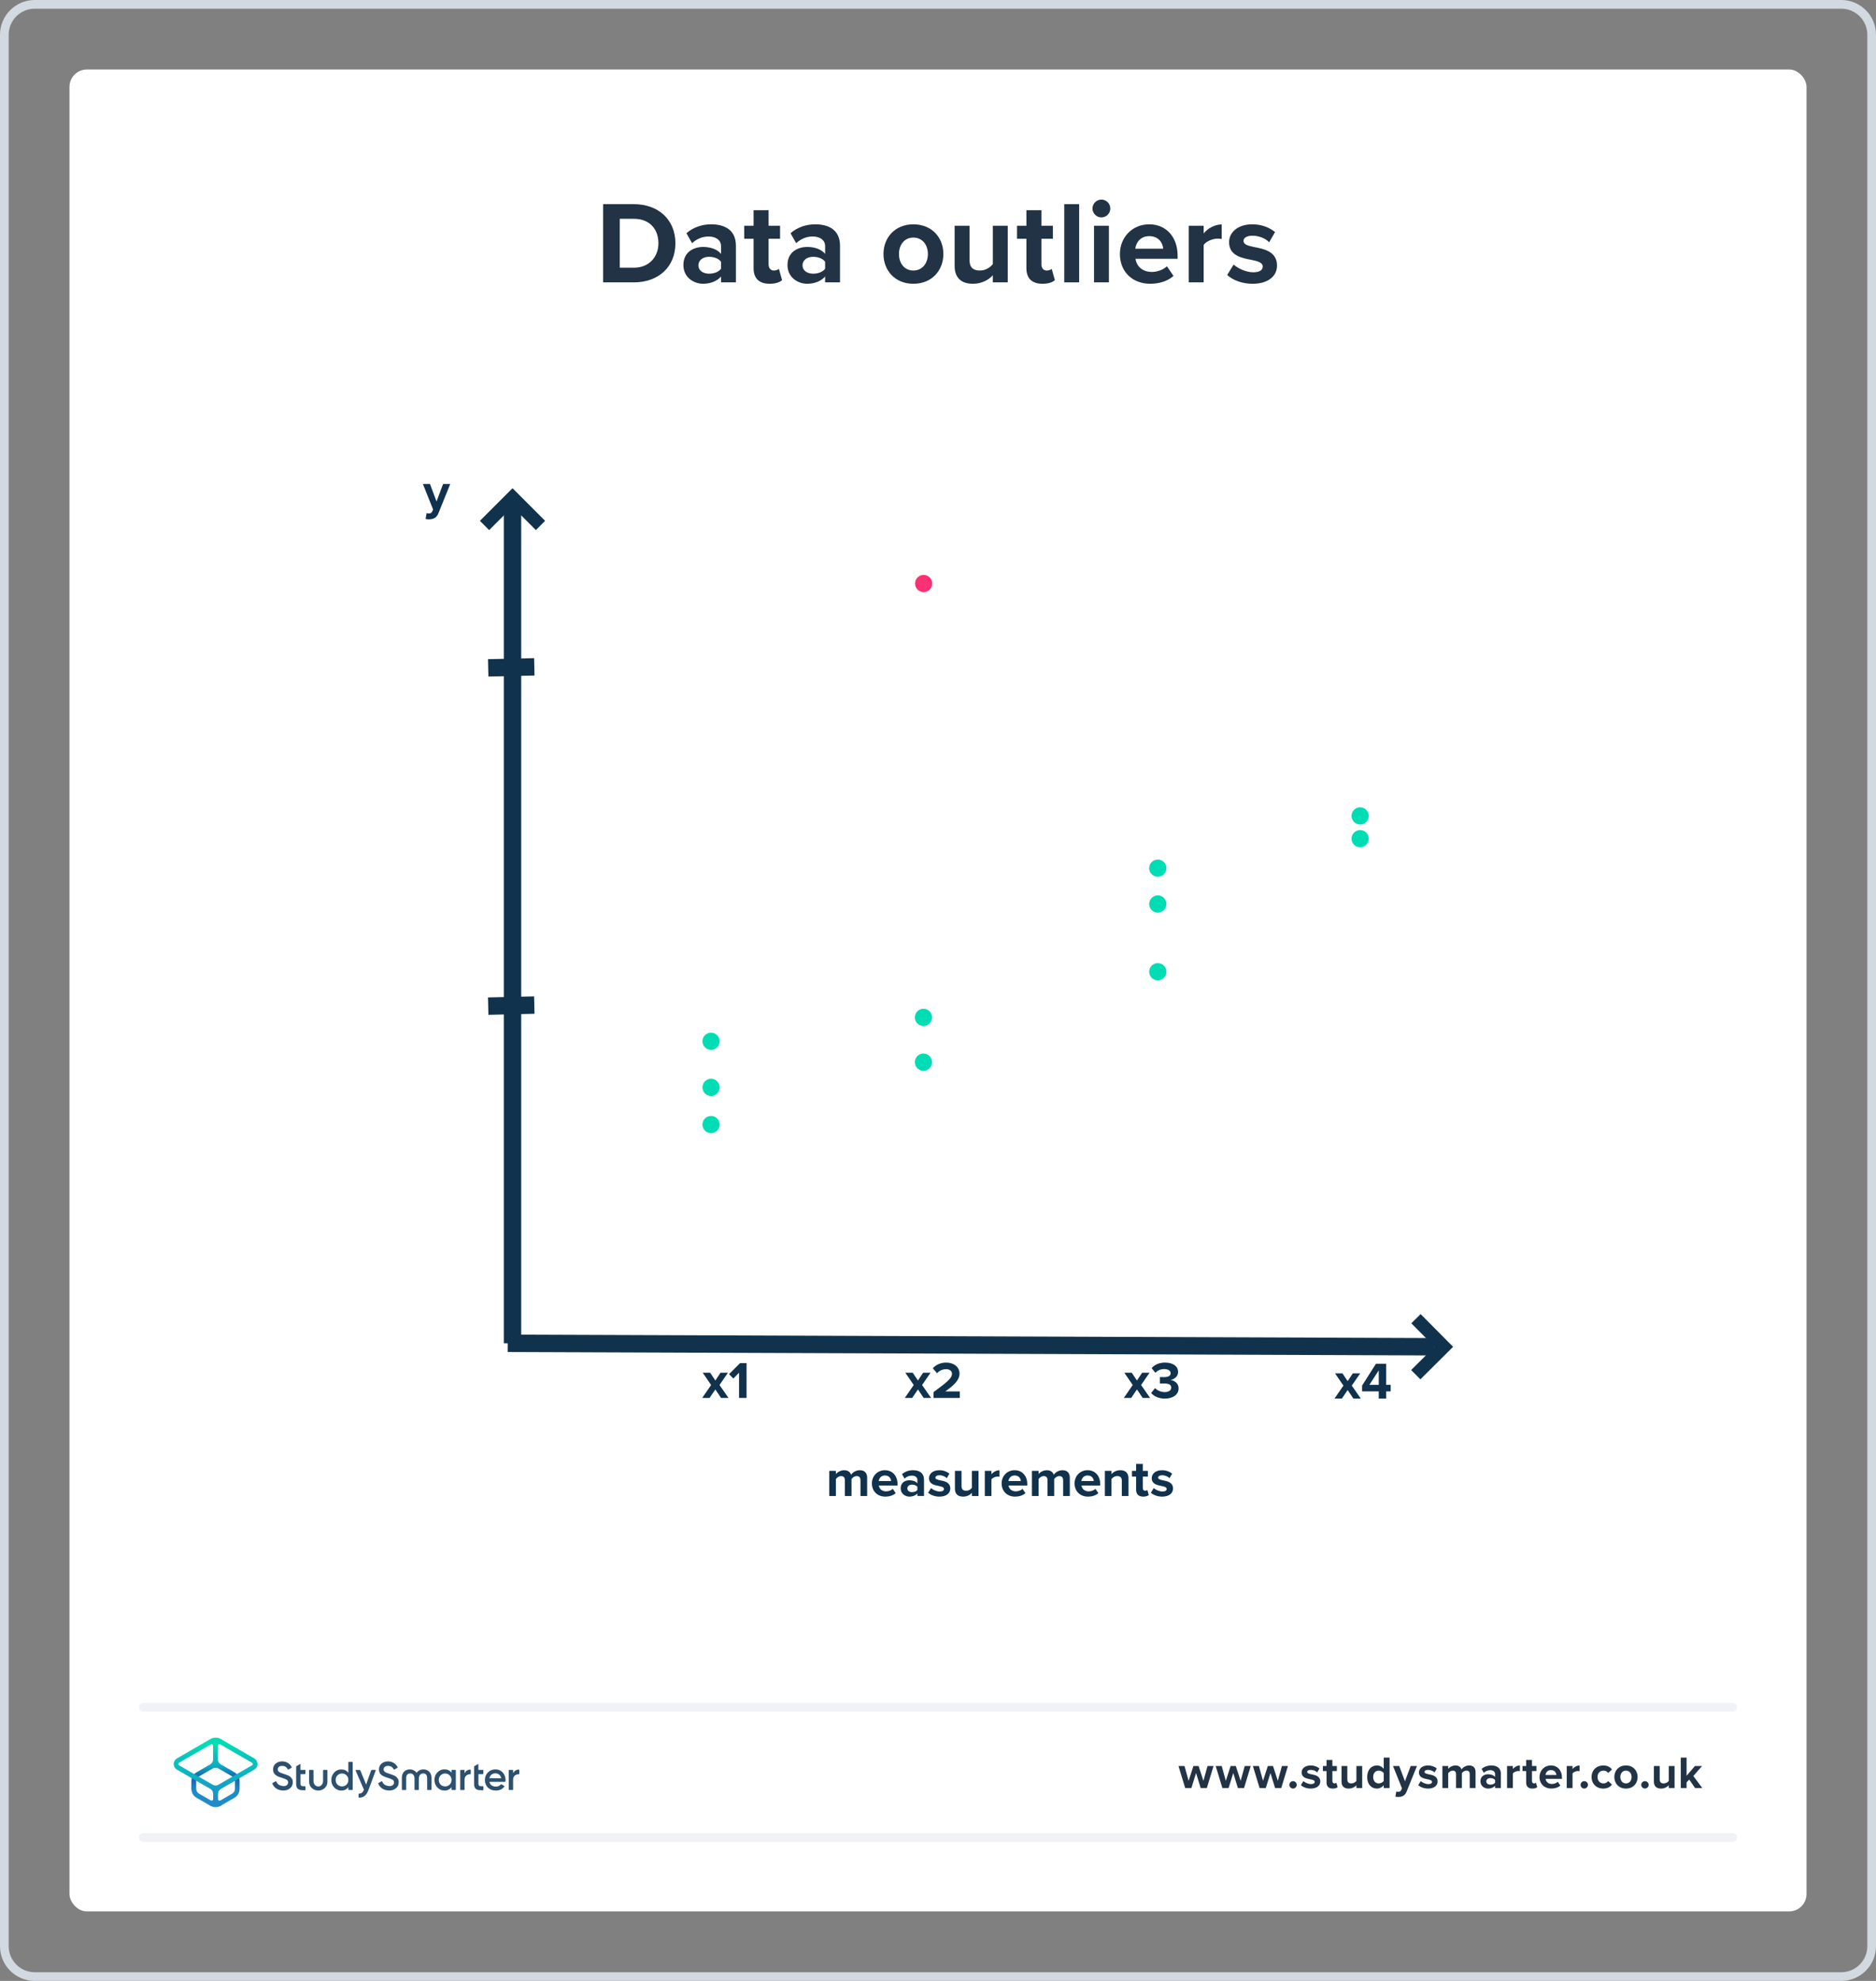 <?xml version="1.0" encoding="UTF-8"?><svg xmlns="http://www.w3.org/2000/svg" xmlns:xlink="http://www.w3.org/1999/xlink" viewBox="0 0 432 456"><rect x="0" y="0" width="432" height="456" fill="#808080" stroke="none"/><defs><style>.h{fill:url(#f);}.i{fill:url(#e);}.j,.k,.l{fill:none;}.m{fill:#fa3273;}.n{fill:#00dcb4;}.o{fill:#fff;}.p{fill:#d2d9e0;}.q{fill:#10324c;}.r{fill:#213345;}.s{fill:#2d506e;}.k{stroke:#f0f2f5;stroke-linecap:round;stroke-width:2px;}.k,.l{stroke-miterlimit:10;}.l{stroke:#10324c;stroke-width:4px;}</style><linearGradient id="e" x1="49.625" y1="-8553.857" x2="49.625" y2="-8541.211" gradientTransform="translate(0 -8139.386) scale(1 -1)" gradientUnits="userSpaceOnUse"><stop offset="0" stop-color="#1e8cc8"/><stop offset=".153" stop-color="#1e8cc8"/><stop offset=".225" stop-color="#1d84c4"/><stop offset=".336" stop-color="#1b6ebb"/><stop offset=".4" stop-color="#195fb4"/><stop offset=".46" stop-color="#176fb6"/><stop offset=".576" stop-color="#1298bb"/><stop offset=".634" stop-color="#0fafbe"/><stop offset=".74" stop-color="#0cb7bc"/><stop offset=".903" stop-color="#05ccb8"/><stop offset="1" stop-color="#00dcb4"/></linearGradient><linearGradient id="f" x1="49.647" y1="-8553.884" x2="49.647" y2="-8541.296" gradientTransform="translate(0 -8139.386) scale(1 -1)" gradientUnits="userSpaceOnUse"><stop offset="0" stop-color="#1e8cc8"/><stop offset=".624" stop-color="#0abebe"/><stop offset=".758" stop-color="#08c3bc"/><stop offset=".91" stop-color="#04d0b8"/><stop offset="1" stop-color="#00dcb4"/></linearGradient></defs><g id="a"><rect class="o" x="16" y="16" width="400" height="424" rx="4" ry="4"/><path class="p" d="M424,2c3.308,0,6,2.691,6,6V448c0,3.309-2.692,6-6,6H8c-3.308,0-6-2.691-6-6V8c0-3.309,2.692-6,6-6H424m0-2H8C3.582,0,0,3.582,0,8V448c0,4.418,3.582,8,8,8H424c4.418,0,8-3.582,8-8V8c0-4.418-3.582-8-8-8h0Z"/></g><g id="c"><g><line class="l" x1="118.021" y1="309.224" x2="118.021" y2="115.301"/><line class="l" x1="116.915" y1="309.226" x2="330.355" y2="310.019"/><polygon class="q" points="123.399 122.023 118.021 116.645 112.643 122.023 110.513 119.892 118.021 112.383 125.529 119.892 123.399 122.023"/><polygon class="q" points="324.957 315.376 330.355 310.019 324.997 304.621 327.136 302.498 334.616 310.035 327.08 317.515 324.957 315.376"/><line class="l" x1="112.423" y1="231.603" x2="123.04" y2="231.367"/><line class="l" x1="112.423" y1="153.736" x2="123.04" y2="153.5"/><g><path class="q" d="M166.052,321.804l-1.322-1.96-1.335,1.96h-1.695l2.056-2.981-1.936-2.826h1.708l1.203,1.792,1.19-1.792h1.708l-1.948,2.826,2.08,2.981h-1.708Z"/><path class="q" d="M170.188,321.804v-5.819l-1.322,1.358-.974-1.022,2.525-2.536h1.491v8.02h-1.72Z"/></g><g><path class="q" d="M212.707,321.804l-1.323-1.96-1.335,1.96h-1.695l2.056-2.981-1.936-2.826h1.708l1.202,1.792,1.19-1.792h1.708l-1.948,2.826,2.08,2.981h-1.708Z"/><path class="q" d="M214.979,321.804v-1.347c3.283-2.417,4.245-3.246,4.245-4.232,0-.697-.637-1.046-1.31-1.046-.902,0-1.599,.36-2.14,.926l-.974-1.13c.782-.902,1.972-1.312,3.09-1.312,1.707,0,3.066,.962,3.066,2.562,0,1.371-1.13,2.562-3.283,4.076h3.343v1.503h-6.036Z"/></g><g><path class="q" d="M263.138,321.804l-1.323-1.96-1.335,1.96h-1.695l2.056-2.981-1.936-2.826h1.708l1.202,1.792,1.19-1.792h1.708l-1.948,2.826,2.08,2.981h-1.708Z"/><path class="q" d="M265.975,319.543c.553,.577,1.431,.914,2.212,.914,.974,0,1.515-.421,1.515-1.034,0-.649-.493-.95-1.611-.95-.337,0-.878,0-.998,.013v-1.491c.144,.012,.685,.012,.998,.012,.89,0,1.479-.288,1.479-.89,0-.637-.649-.962-1.491-.962-.782,0-1.479,.301-2.044,.842l-.842-1.058c.649-.733,1.659-1.275,3.066-1.275,1.876,0,3.03,.842,3.03,2.177,0,1.01-.866,1.671-1.755,1.828,.817,.084,1.875,.721,1.875,1.924,0,1.382-1.238,2.356-3.162,2.356-1.479,0-2.573-.565-3.162-1.287l.89-1.118Z"/></g><g><path class="q" d="M311.656,321.947l-1.322-1.96-1.335,1.96h-1.695l2.056-2.982-1.936-2.825h1.708l1.203,1.792,1.19-1.792h1.708l-1.948,2.825,2.08,2.982h-1.708Z"/><path class="q" d="M317.499,321.947v-1.659h-3.835v-1.347l3.186-5.014h2.357v4.857h1.034v1.503h-1.034v1.659h-1.708Zm0-6.505l-2.165,3.343h2.165v-3.343Z"/></g><g><path class="q" d="M198.147,344.374v-3.658c0-.539-.24-.923-.863-.923-.54,0-.983,.359-1.199,.671v3.91h-1.535v-3.658c0-.539-.24-.923-.864-.923-.528,0-.971,.359-1.199,.684v3.897h-1.523v-5.793h1.523v.756c.24-.348,1.007-.899,1.895-.899,.852,0,1.391,.396,1.607,1.056,.336-.528,1.103-1.056,1.991-1.056,1.068,0,1.703,.564,1.703,1.751v4.186h-1.535Z"/><path class="q" d="M203.78,338.438c1.727,0,2.902,1.295,2.902,3.19v.335h-4.306c.096,.732,.684,1.344,1.667,1.344,.54,0,1.175-.216,1.547-.576l.671,.984c-.588,.539-1.487,.803-2.387,.803-1.763,0-3.094-1.187-3.094-3.046,0-1.679,1.235-3.034,2.998-3.034Zm-1.427,2.494h2.854c-.036-.552-.42-1.283-1.427-1.283-.948,0-1.355,.708-1.427,1.283Z"/><path class="q" d="M211.253,344.374v-.6c-.396,.468-1.08,.743-1.835,.743-.924,0-2.015-.623-2.015-1.919,0-1.355,1.091-1.847,2.015-1.847,.768,0,1.451,.24,1.835,.708v-.804c0-.588-.504-.972-1.272-.972-.624,0-1.199,.228-1.691,.684l-.576-1.02c.708-.623,1.619-.911,2.53-.911,1.319,0,2.531,.527,2.531,2.194v3.742h-1.523Zm0-2.11c-.252-.336-.732-.504-1.224-.504-.6,0-1.091,.323-1.091,.875,0,.54,.492,.852,1.091,.852,.492,0,.972-.168,1.224-.504v-.719Z"/><path class="q" d="M214.396,342.551c.419,.397,1.283,.792,2.003,.792,.66,0,.971-.229,.971-.588,0-.408-.503-.552-1.163-.684-.996-.192-2.279-.432-2.279-1.81,0-.972,.852-1.823,2.374-1.823,.983,0,1.763,.336,2.327,.791l-.6,1.044c-.348-.372-1.007-.672-1.715-.672-.552,0-.912,.204-.912,.54,0,.359,.456,.491,1.103,.623,.995,.192,2.327,.456,2.327,1.895,0,1.067-.899,1.858-2.507,1.858-1.007,0-1.978-.336-2.59-.899l.66-1.067Z"/><path class="q" d="M223.809,344.374v-.731c-.396,.443-1.091,.875-2.039,.875-1.271,0-1.871-.695-1.871-1.822v-4.114h1.523v3.515c0,.803,.42,1.067,1.067,1.067,.587,0,1.055-.324,1.319-.66v-3.922h1.523v5.793h-1.523Z"/><path class="q" d="M226.781,344.374v-5.793h1.523v.792c.408-.516,1.127-.924,1.847-.924v1.487c-.108-.024-.252-.036-.419-.036-.504,0-1.175,.276-1.427,.647v3.826h-1.523Z"/><path class="q" d="M233.654,338.438c1.727,0,2.902,1.295,2.902,3.19v.335h-4.306c.096,.732,.684,1.344,1.667,1.344,.54,0,1.175-.216,1.547-.576l.671,.984c-.587,.539-1.487,.803-2.387,.803-1.763,0-3.094-1.187-3.094-3.046,0-1.679,1.235-3.034,2.998-3.034Zm-1.427,2.494h2.854c-.036-.552-.42-1.283-1.427-1.283-.948,0-1.355,.708-1.427,1.283Z"/><path class="q" d="M244.815,344.374v-3.658c0-.539-.24-.923-.863-.923-.54,0-.983,.359-1.199,.671v3.91h-1.535v-3.658c0-.539-.24-.923-.864-.923-.528,0-.971,.359-1.199,.684v3.897h-1.523v-5.793h1.523v.756c.24-.348,1.007-.899,1.895-.899,.852,0,1.391,.396,1.607,1.056,.336-.528,1.103-1.056,1.991-1.056,1.067,0,1.703,.564,1.703,1.751v4.186h-1.535Z"/><path class="q" d="M250.448,338.438c1.727,0,2.902,1.295,2.902,3.19v.335h-4.306c.096,.732,.684,1.344,1.667,1.344,.54,0,1.175-.216,1.547-.576l.671,.984c-.587,.539-1.487,.803-2.387,.803-1.763,0-3.094-1.187-3.094-3.046,0-1.679,1.235-3.034,2.998-3.034Zm-1.427,2.494h2.854c-.036-.552-.42-1.283-1.427-1.283-.948,0-1.355,.708-1.427,1.283Z"/><path class="q" d="M258.335,344.374v-3.502c0-.804-.42-1.079-1.067-1.079-.6,0-1.067,.335-1.319,.684v3.897h-1.523v-5.793h1.523v.756c.372-.444,1.079-.899,2.027-.899,1.272,0,1.883,.72,1.883,1.847v4.09h-1.523Z"/><path class="q" d="M261.623,342.935v-3.022h-.96v-1.331h.96v-1.583h1.535v1.583h1.175v1.331h-1.175v2.615c0,.359,.191,.636,.527,.636,.228,0,.444-.084,.528-.168l.324,1.151c-.228,.203-.636,.371-1.271,.371-1.068,0-1.643-.552-1.643-1.583Z"/><path class="q" d="M265.685,342.551c.419,.397,1.283,.792,2.003,.792,.66,0,.971-.229,.971-.588,0-.408-.503-.552-1.163-.684-.996-.192-2.279-.432-2.279-1.81,0-.972,.852-1.823,2.374-1.823,.983,0,1.763,.336,2.327,.791l-.6,1.044c-.348-.372-1.007-.672-1.715-.672-.552,0-.912,.204-.912,.54,0,.359,.456,.491,1.103,.623,.995,.192,2.327,.456,2.327,1.895,0,1.067-.899,1.858-2.507,1.858-1.007,0-1.979-.336-2.59-.899l.66-1.067Z"/></g><path class="q" d="M98.235,118.103c.132,.06,.335,.096,.479,.096,.396,0,.66-.107,.804-.42l.216-.491-2.351-5.877h1.631l1.511,4.03,1.511-4.03h1.643l-2.723,6.74c-.432,1.092-1.199,1.38-2.195,1.403-.18,0-.564-.036-.755-.084l.228-1.367Z"/><circle class="n" cx="163.738" cy="239.698" r="1.982"/><circle class="n" cx="163.738" cy="250.311" r="1.982"/><circle class="n" cx="163.738" cy="258.869" r="1.982"/><circle class="n" cx="212.648" cy="234.202" r="1.982"/><circle class="m" cx="212.696" cy="134.324" r="1.982"/><circle class="n" cx="266.612" cy="199.843" r="1.982"/><circle class="n" cx="212.648" cy="244.508" r="1.982"/><circle class="n" cx="266.612" cy="223.694" r="1.982"/><circle class="n" cx="313.209" cy="193.059" r="1.982"/><circle class="n" cx="313.209" cy="187.817" r="1.982"/><circle class="n" cx="266.612" cy="208.097" r="1.982"/></g></g><g id="d"><g><g><g><path class="r" d="M276.491,411.598l-1.07-3.454-1.071,3.454h-1.428l-1.543-5.07h1.386l.944,3.412,1.113-3.412h1.187l1.112,3.412,.945-3.412h1.386l-1.544,5.07h-1.417Z"/><path class="r" d="M285.059,411.598l-1.07-3.454-1.071,3.454h-1.428l-1.543-5.07h1.386l.945,3.412,1.112-3.412h1.187l1.112,3.412,.945-3.412h1.386l-1.543,5.07h-1.418Z"/><path class="r" d="M293.625,411.598l-1.07-3.454-1.071,3.454h-1.428l-1.543-5.07h1.386l.945,3.412,1.112-3.412h1.187l1.112,3.412,.945-3.412h1.386l-1.543,5.07h-1.418Z"/><path class="r" d="M297.76,410.013c.462,0,.851,.388,.851,.851,0,.461-.389,.85-.851,.85s-.851-.389-.851-.85c0-.463,.389-.851,.851-.851Z"/><path class="r" d="M300.142,410.002c.367,.347,1.123,.693,1.753,.693,.578,0,.851-.2,.851-.515,0-.357-.44-.483-1.019-.599-.871-.168-1.994-.378-1.994-1.585,0-.851,.745-1.596,2.078-1.596,.861,0,1.543,.294,2.037,.692l-.525,.914c-.305-.326-.882-.588-1.501-.588-.483,0-.798,.178-.798,.472,0,.315,.398,.431,.966,.546,.871,.168,2.036,.399,2.036,1.659,0,.935-.787,1.627-2.193,1.627-.882,0-1.732-.294-2.268-.787l.577-.935Z"/><path class="r" d="M305.473,410.338v-2.646h-.84v-1.165h.84v-1.386h1.344v1.386h1.029v1.165h-1.029v2.288c0,.315,.168,.557,.462,.557,.199,0,.389-.073,.462-.146l.283,1.008c-.199,.178-.557,.325-1.112,.325-.935,0-1.438-.483-1.438-1.386Z"/><path class="r" d="M312.348,411.598v-.641c-.347,.389-.955,.767-1.785,.767-1.112,0-1.638-.608-1.638-1.596v-3.601h1.333v3.076c0,.703,.368,.934,.935,.934,.515,0,.924-.283,1.155-.577v-3.433h1.333v5.07h-1.333Z"/><path class="r" d="M318.643,411.598v-.641c-.398,.494-.955,.767-1.565,.767-1.28,0-2.246-.966-2.246-2.656,0-1.658,.955-2.666,2.246-2.666,.599,0,1.166,.263,1.565,.776v-2.582h1.344v7.002h-1.344Zm0-3.433c-.231-.336-.703-.577-1.154-.577-.756,0-1.281,.598-1.281,1.48,0,.872,.525,1.47,1.281,1.47,.451,0,.924-.241,1.154-.577v-1.795Z"/><path class="r" d="M321.527,412.385c.115,.053,.294,.084,.42,.084,.346,0,.577-.094,.703-.367l.19-.431-2.059-5.144h1.428l1.323,3.527,1.323-3.527h1.438l-2.383,5.899c-.378,.956-1.05,1.208-1.921,1.228-.157,0-.493-.031-.661-.073l.199-1.197Z"/><path class="r" d="M327.16,410.002c.367,.347,1.123,.693,1.753,.693,.577,0,.851-.2,.851-.515,0-.357-.441-.483-1.019-.599-.871-.168-1.994-.378-1.994-1.585,0-.851,.745-1.596,2.078-1.596,.861,0,1.544,.294,2.037,.692l-.525,.914c-.304-.326-.882-.588-1.501-.588-.482,0-.798,.178-.798,.472,0,.315,.399,.431,.966,.546,.871,.168,2.037,.399,2.037,1.659,0,.935-.788,1.627-2.194,1.627-.882,0-1.732-.294-2.268-.787l.577-.935Z"/><path class="r" d="M338.445,411.598v-3.202c0-.472-.209-.808-.756-.808-.472,0-.86,.315-1.049,.588v3.422h-1.344v-3.202c0-.472-.211-.808-.756-.808-.463,0-.851,.315-1.051,.598v3.412h-1.333v-5.07h1.333v.661c.211-.305,.883-.787,1.659-.787,.745,0,1.218,.347,1.407,.924,.293-.462,.965-.924,1.742-.924,.935,0,1.49,.493,1.49,1.532v3.664h-1.344Z"/><path class="r" d="M344.281,411.598v-.525c-.347,.41-.945,.651-1.606,.651-.809,0-1.764-.546-1.764-1.68,0-1.187,.955-1.616,1.764-1.616,.672,0,1.27,.209,1.606,.619v-.703c0-.515-.441-.851-1.113-.851-.546,0-1.05,.199-1.48,.599l-.504-.893c.62-.546,1.418-.798,2.216-.798,1.154,0,2.215,.462,2.215,1.921v3.275h-1.333Zm0-1.848c-.221-.294-.641-.441-1.071-.441-.524,0-.955,.284-.955,.767,0,.473,.431,.745,.955,.745,.431,0,.851-.146,1.071-.44v-.63Z"/><path class="r" d="M347.04,411.598v-5.07h1.333v.692c.357-.451,.987-.808,1.617-.808v1.301c-.095-.021-.221-.031-.367-.031-.441,0-1.029,.242-1.25,.567v3.349h-1.333Z"/><path class="r" d="M351.438,410.338v-2.646h-.84v-1.165h.84v-1.386h1.344v1.386h1.028v1.165h-1.028v2.288c0,.315,.168,.557,.462,.557,.199,0,.389-.073,.462-.146l.283,1.008c-.199,.178-.556,.325-1.112,.325-.935,0-1.438-.483-1.438-1.386Z"/><path class="r" d="M357.143,406.401c1.512,0,2.541,1.134,2.541,2.792v.294h-3.769c.084,.641,.599,1.176,1.459,1.176,.473,0,1.028-.189,1.355-.504l.588,.861c-.515,.472-1.302,.703-2.09,.703-1.543,0-2.708-1.039-2.708-2.667,0-1.469,1.081-2.655,2.624-2.655Zm-1.249,2.184h2.499c-.031-.483-.367-1.124-1.25-1.124-.829,0-1.185,.62-1.249,1.124Z"/><path class="r" d="M360.784,411.598v-5.07h1.333v.692c.357-.451,.987-.808,1.617-.808v1.301c-.095-.021-.221-.031-.367-.031-.441,0-1.029,.242-1.25,.567v3.349h-1.333Z"/><path class="r" d="M364.821,410.013c.462,0,.851,.388,.851,.851,0,.461-.389,.85-.851,.85s-.851-.389-.851-.85c0-.463,.389-.851,.851-.851Z"/><path class="r" d="M369.19,406.401c1.039,0,1.669,.451,2.005,.924l-.871,.808c-.241-.346-.609-.545-1.07-.545-.809,0-1.376,.588-1.376,1.469,0,.883,.567,1.48,1.376,1.48,.461,0,.829-.21,1.07-.546l.871,.809c-.336,.473-.966,.924-2.005,.924-1.565,0-2.688-1.103-2.688-2.667,0-1.553,1.123-2.655,2.688-2.655Z"/><path class="r" d="M371.743,409.057c0-1.438,1.008-2.655,2.677-2.655,1.68,0,2.688,1.218,2.688,2.655,0,1.449-1.008,2.667-2.688,2.667-1.669,0-2.677-1.218-2.677-2.667Zm3.978,0c0-.787-.472-1.469-1.302-1.469-.829,0-1.291,.682-1.291,1.469,0,.799,.462,1.48,1.291,1.48,.83,0,1.302-.682,1.302-1.48Z"/><path class="r" d="M378.794,410.013c.462,0,.851,.388,.851,.851,0,.461-.389,.85-.851,.85s-.851-.389-.851-.85c0-.463,.389-.851,.851-.851Z"/><path class="r" d="M384.28,411.598v-.641c-.347,.389-.956,.767-1.785,.767-1.112,0-1.638-.608-1.638-1.596v-3.601h1.334v3.076c0,.703,.367,.934,.934,.934,.515,0,.924-.283,1.155-.577v-3.433h1.333v5.07h-1.333Z"/><path class="r" d="M390.333,411.598l-1.344-1.953-.608,.651v1.302h-1.334v-7.002h1.334v4.189l1.921-2.257h1.638l-2.006,2.299,2.068,2.772h-1.669Z"/></g><line class="k" x1="33" y1="423" x2="399" y2="423"/><line class="k" x1="33" y1="393" x2="399" y2="393"/></g><rect class="j" x="16" y="352" width="400" height="88"/><g><g><path class="s" d="M62.758,410.457l.675-.394c.068-.045,.169-.011,.202,.068,.27,.63,.765,.922,1.507,1.012,.81,.09,1.203-.337,1.203-.855,0-.27-.112-.461-.326-.596-.214-.135-.596-.292-1.147-.461-.618-.18-.922-.304-1.361-.596-.416-.292-.63-.72-.63-1.304,0-.573,.202-1.023,.607-1.361,.405-.337,.899-.506,1.473-.506,.99,0,1.765,.495,2.204,1.304,.034,.068,.011,.146-.056,.18l-.652,.382c-.068,.034-.157,.011-.191-.056-.27-.517-.708-.776-1.293-.776-.618,0-1.012,.315-1.012,.81,0,.483,.315,.697,1.304,1.012,.247,.079,.427,.135,.54,.18,.124,.034,.281,.101,.483,.18,.214,.079,.371,.18,.472,.259,.337,.27,.708,.708,.663,1.327,0,.585-.214,1.057-.641,1.394-.416,.337-.967,.54-1.653,.506-1.203-.056-2.001-.63-2.406-1.552-.056-.045-.022-.124,.034-.157Z"/><path class="s" d="M80.332,405.588h.776c.068,0,.112,.045,.112,.112v6.24c0,.068-.045,.112-.112,.112h-.776c-.068,0-.112-.045-.112-.112v-.551c-.382,.528-.911,.787-1.619,.787-.641,0-1.169-.236-1.63-.697-.45-.472-.675-1.057-.675-1.732,0-.686,.225-1.259,.675-1.732s.99-.697,1.63-.697c.697,0,1.237,.259,1.619,.776v-2.395c0-.068,.056-.112,.112-.112Zm-1.574,5.633c.416,0,.765-.135,1.046-.416s.416-.641,.416-1.068-.135-.776-.416-1.057-.63-.427-1.046-.427-.765,.135-1.046,.427c-.281,.281-.416,.63-.416,1.057s.135,.776,.416,1.068c.281,.281,.63,.416,1.046,.416Z"/><path class="s" d="M85.65,407.432h.787c.068,0,.101,.068,.079,.124l-1.687,4.554c-.427,1.147-1.136,1.72-2.125,1.709-.068,0-.135-.068-.135-.135v-.686c0-.056,.045-.112,.112-.112,.562,0,.888-.304,1.124-.911l-.596-1.372-1.315-3.036c-.022-.056,.022-.124,.079-.124h.821c.079,0,.157,.045,.191,.124l1.327,3.227,1.136-3.216c.034-.09,.112-.146,.202-.146Z"/><path class="s" d="M73.293,412.177c-1.068,0-2.103-.787-2.103-1.979v-2.654c0-.068,.045-.112,.112-.112h.776c.068,0,.112,.045,.112,.112v2.44c0,.697,.472,1.259,1.102,1.259s1.102-.562,1.102-1.259v-2.44c0-.068,.045-.112,.112-.112h.776c.068,0,.112,.045,.112,.112v2.654c0,1.181-1.034,1.979-2.103,1.979Z"/><path class="s" d="M70.336,408.287v-.742c0-.068-.045-.112-.112-.112h-1.034v-1.248c0-.068-.079-.112-.135-.079l-.776,.45c-.056,.034-.079,.09-.079,.146v3.913c0,1.034,.439,1.484,1.529,1.484h.506c.068,0,.112-.045,.112-.112v-.697c0-.068-.045-.112-.112-.112h-.349c-.461,0-.686-.101-.686-.562v-2.215h1.034c.045,0,.101-.056,.101-.112Z"/><g><path class="s" d="M87.145,410.457l.675-.394c.068-.045,.169-.011,.202,.068,.27,.63,.765,.922,1.507,1.012,.81,.09,1.203-.337,1.203-.855,0-.27-.112-.461-.326-.596-.214-.135-.596-.292-1.147-.461-.618-.18-.922-.304-1.361-.596-.416-.292-.63-.72-.63-1.304,0-.573,.202-1.023,.607-1.361s.899-.506,1.473-.506c.99,0,1.765,.495,2.204,1.304,.034,.068,.011,.146-.056,.18l-.652,.382c-.068,.034-.157,.011-.191-.056-.27-.517-.708-.776-1.293-.776-.618,0-1.012,.315-1.012,.81,0,.483,.315,.697,1.304,1.012,.247,.079,.427,.135,.54,.18,.124,.034,.281,.101,.483,.18,.214,.079,.371,.18,.472,.259,.337,.27,.708,.708,.663,1.327,0,.585-.214,1.057-.641,1.394-.416,.337-.967,.54-1.653,.506-1.203-.056-2.001-.63-2.406-1.552-.045-.045-.022-.124,.034-.157Z"/><path class="s" d="M111.308,408.287v-.742c0-.068-.045-.112-.112-.112h-1.034v-1.248c0-.068-.079-.112-.135-.079l-.776,.45c-.056,.034-.079,.09-.079,.146v3.913c0,1.034,.439,1.484,1.529,1.484h.506c.068,0,.112-.045,.112-.112v-.697c0-.068-.045-.112-.112-.112h-.349c-.461,0-.686-.101-.686-.562v-2.215h1.034c.045,0,.101-.056,.101-.112Z"/><path class="s" d="M97.501,407.308c-.551,0-1.124,.214-1.563,.776-.439-.562-1.012-.776-1.563-.776-1.057,0-1.833,.731-1.833,1.878v2.755c0,.068,.045,.112,.112,.112h.776c.068,0,.112-.045,.112-.112v-2.687c0-.641,.337-1.012,.899-1.012,.618,0,1.012,.405,1.012,1.226v2.474c0,.068,.045,.112,.112,.112h.776c.068,0,.112-.045,.112-.112v-2.474c0-.81,.394-1.226,1.012-1.226,.551,0,.899,.371,.899,1.012v2.687c0,.068,.045,.112,.112,.112h.776c.068,0,.112-.045,.112-.112v-2.755c-.022-1.147-.798-1.878-1.867-1.878Z"/><path class="s" d="M104.079,407.432h.776c.068,0,.112,.045,.112,.112v4.396c0,.068-.045,.112-.112,.112h-.776c-.068,0-.112-.045-.112-.112v-.551c-.382,.528-.911,.787-1.619,.787-.641,0-1.169-.236-1.63-.708-.45-.472-.675-1.057-.675-1.732,0-.686,.225-1.259,.675-1.732,.45-.472,.99-.708,1.63-.708,.708,0,1.237,.259,1.619,.776v-.54c0-.045,.056-.101,.112-.101Zm-1.574,3.789c.416,0,.765-.135,1.046-.416s.416-.641,.416-1.068-.135-.776-.416-1.057-.63-.427-1.046-.427-.765,.135-1.046,.427c-.281,.281-.416,.63-.416,1.057s.135,.776,.416,1.068c.281,.281,.63,.416,1.046,.416Z"/><path class="s" d="M106.991,408.208c.236-.54,.675-.832,1.304-.855,.068,0,.112,.045,.112,.112v.843c0,.068-.045,.112-.112,.112-.337,0-.63,.09-.888,.281-.281,.202-.427,.551-.427,1.012v2.226c0,.068-.045,.112-.112,.112h-.776c-.068,0-.112-.045-.112-.112v-4.396c0-.068,.045-.112,.112-.112h.776c.068,0,.112,.045,.112,.112v.663h.011Z"/><path class="s" d="M118.167,408.208c.236-.54,.675-.832,1.304-.855,.068,0,.112,.045,.112,.112v.843c0,.068-.045,.112-.112,.112-.337,0-.63,.09-.888,.281-.281,.202-.427,.551-.427,1.012v2.226c0,.068-.045,.112-.112,.112h-.776c-.068,0-.112-.045-.112-.112v-4.396c0-.068,.045-.112,.112-.112h.776c.068,0,.112,.045,.112,.112v.663h.011Z"/><path class="s" d="M112.703,410.176c.146,.708,.708,1.091,1.484,1.091,.495,0,.866-.169,1.136-.495,.034-.045,.101-.056,.146-.034l.63,.371c.056,.034,.079,.112,.034,.157-.45,.607-1.102,.911-1.956,.911-.753,0-1.361-.236-1.821-.686-.461-.461-.697-1.046-.697-1.743s.236-1.271,.686-1.732c.45-.472,1.046-.708,1.754-.708,.675,0,1.226,.236,1.664,.708,.439,.472,.652,1.057,.652,1.732,0,.079-.011,.191-.022,.315-.011,.056-.056,.101-.112,.101h-3.575v.011Zm2.71-.821c-.135-.753-.663-1.136-1.327-1.136-.742,0-1.259,.439-1.394,1.136h2.721Z"/></g></g><g><path class="i" d="M50.209,415.112l.517-.641,2.732-1.574c.405-.236,.652-.663,.652-1.136v-1.709c0-.112-.011-.236-.045-.349l-.337-.573c-.079-.079-.18-.157-.281-.214l-3.148-1.821c-.202-.112-.427-.18-.652-.18s-.461,.056-.652,.18l-3.148,1.821c-.101,.056-.191,.135-.281,.214l-.337,.573c-.034,.112-.045,.225-.045,.349v1.709c0,.472,.247,.899,.652,1.136l2.732,1.574,.461,.708-.54,.528-3.238-1.867c-.731-.416-1.181-1.203-1.181-2.046v-1.765c0-.281,.056-.562,.146-.832v-.011l.371-.652,.011-.011c.18-.225,.394-.405,.641-.54l3.171-1.833c.405-.236,.652-.663,.652-1.136v-3.182l.528-.618,.585,.618v3.171c0,.472,.247,.899,.652,1.136l3.171,1.833c.247,.146,.461,.326,.641,.54l.011,.011,.371,.652,.011,.022c.101,.27,.146,.551,.146,.832v1.765c0,.843-.45,1.63-1.181,2.046l-3.238,1.867-.551-.596Z"/><path class="h" d="M49.647,416c-.416,0-.821-.112-1.181-.315l-.034-.022,.045-1.259,.079,.045c.056,.034,.112,.045,.18,.045,.169,0,.349-.135,.349-.349v-1.214c0-.472-.247-.899-.652-1.136l-7.691-4.43c-.461-.27-.742-.753-.742-1.293s.281-1.023,.742-1.293l7.724-4.464c.36-.202,.765-.315,1.181-.315s.821,.112,1.181,.315l7.724,4.464c.461,.27,.742,.753,.742,1.293s-.281,1.023-.742,1.293l-7.691,4.441c-.405,.236-.652,.663-.652,1.136v1.214c0,.101,.034,.191,.101,.259,.068,.068,.157,.101,.247,.101,.056,0,.124-.011,.18-.045l.079-.045,.045,1.259-.034,.022c-.36,.18-.765,.292-1.181,.292Zm-.911-14.493c-.056,0-.124,.011-.18,.045l-7.309,4.216c-.112,.068-.18,.18-.18,.304s.068,.236,.18,.304l7.736,4.464c.202,.112,.427,.18,.652,.18s.461-.056,.652-.18l7.736-4.464c.112-.068,.18-.18,.18-.304s-.068-.236-.18-.304l-7.309-4.216c-.056-.034-.112-.045-.18-.045-.169,0-.349,.135-.349,.349v.056h-1.113v-.056c.022-.214-.169-.349-.337-.349Z"/></g></g></g></g><g id="g"><g><path class="r" d="M138.879,65v-18.004h7.099c5.641,0,9.555,3.59,9.555,9.016s-3.914,8.988-9.555,8.988h-7.099Zm3.833-3.374h3.266c3.563,0,5.641-2.564,5.641-5.614,0-3.186-1.943-5.642-5.641-5.642h-3.266v11.256Z"/><path class="r" d="M166.037,65v-1.35c-.891,1.053-2.429,1.674-4.13,1.674-2.078,0-4.535-1.404-4.535-4.319,0-3.05,2.457-4.157,4.535-4.157,1.728,0,3.266,.541,4.13,1.594v-1.809c0-1.323-1.134-2.188-2.861-2.188-1.403,0-2.699,.514-3.806,1.539l-1.296-2.295c1.593-1.402,3.644-2.051,5.696-2.051,2.969,0,5.695,1.188,5.695,4.939v8.422h-3.428Zm0-4.751c-.567-.755-1.647-1.134-2.753-1.134-1.35,0-2.457,.729-2.457,1.971,0,1.215,1.107,1.916,2.457,1.916,1.106,0,2.186-.377,2.753-1.133v-1.62Z"/><path class="r" d="M173.533,61.761v-6.802h-2.16v-2.996h2.16v-3.563h3.455v3.563h2.645v2.996h-2.645v5.885c0,.809,.432,1.43,1.188,1.43,.513,0,.999-.189,1.188-.377l.729,2.591c-.513,.458-1.431,.837-2.861,.837-2.402,0-3.698-1.242-3.698-3.563Z"/><path class="r" d="M190.007,65v-1.35c-.891,1.053-2.429,1.674-4.13,1.674-2.078,0-4.535-1.404-4.535-4.319,0-3.05,2.457-4.157,4.535-4.157,1.728,0,3.266,.541,4.13,1.594v-1.809c0-1.323-1.134-2.188-2.861-2.188-1.403,0-2.699,.514-3.806,1.539l-1.296-2.295c1.593-1.402,3.644-2.051,5.696-2.051,2.969,0,5.695,1.188,5.695,4.939v8.422h-3.428Zm0-4.751c-.567-.755-1.647-1.134-2.753-1.134-1.35,0-2.457,.729-2.457,1.971,0,1.215,1.107,1.916,2.457,1.916,1.106,0,2.186-.377,2.753-1.133v-1.62Z"/><path class="r" d="M203.444,58.468c0-3.698,2.591-6.829,6.883-6.829,4.318,0,6.91,3.131,6.91,6.829,0,3.726-2.592,6.856-6.91,6.856-4.292,0-6.883-3.131-6.883-6.856Zm10.23,0c0-2.024-1.215-3.778-3.347-3.778s-3.32,1.754-3.32,3.778c0,2.052,1.188,3.806,3.32,3.806s3.347-1.754,3.347-3.806Z"/><path class="r" d="M228.632,65v-1.647c-.891,.998-2.456,1.971-4.589,1.971-2.861,0-4.211-1.566-4.211-4.104v-9.258h3.429v7.908c0,1.809,.944,2.402,2.402,2.402,1.322,0,2.375-.729,2.969-1.484v-8.826h3.429v13.037h-3.429Z"/><path class="r" d="M236.359,61.761v-6.802h-2.159v-2.996h2.159v-3.563h3.455v3.563h2.646v2.996h-2.646v5.885c0,.809,.433,1.43,1.188,1.43,.513,0,.998-.189,1.188-.377l.729,2.591c-.513,.458-1.431,.837-2.861,.837-2.402,0-3.698-1.242-3.698-3.563Z"/><path class="r" d="M245.076,65v-18.004h3.429v18.004h-3.429Z"/><path class="r" d="M251.574,47.994c0-1.133,.944-2.051,2.052-2.051,1.134,0,2.051,.918,2.051,2.051,0,1.135-.917,2.052-2.051,2.052-1.107,0-2.052-.917-2.052-2.052Zm.351,17.006v-13.037h3.429v13.037h-3.429Z"/><path class="r" d="M264.642,51.639c3.887,0,6.532,2.915,6.532,7.18v.756h-9.69c.216,1.647,1.538,3.023,3.752,3.023,1.215,0,2.646-.486,3.481-1.296l1.512,2.214c-1.322,1.215-3.347,1.809-5.371,1.809-3.968,0-6.965-2.672-6.965-6.856,0-3.778,2.78-6.829,6.749-6.829Zm-3.213,5.614h6.425c-.081-1.241-.945-2.888-3.212-2.888-2.133,0-3.051,1.592-3.213,2.888Z"/><path class="r" d="M273.746,65v-13.037h3.429v1.781c.918-1.16,2.537-2.078,4.156-2.078v3.347c-.242-.054-.566-.081-.944-.081-1.134,0-2.646,.621-3.212,1.457v8.611h-3.429Z"/><path class="r" d="M284.082,60.897c.944,.892,2.888,1.782,4.508,1.782,1.484,0,2.187-.513,2.187-1.323,0-.918-1.134-1.241-2.619-1.538-2.24-.432-5.128-.972-5.128-4.075,0-2.188,1.916-4.104,5.345-4.104,2.213,0,3.968,.756,5.236,1.781l-1.35,2.349c-.783-.837-2.268-1.512-3.86-1.512-1.241,0-2.052,.459-2.052,1.215,0,.81,1.026,1.106,2.483,1.403,2.241,.432,5.237,1.025,5.237,4.266,0,2.402-2.024,4.184-5.642,4.184-2.268,0-4.454-.756-5.831-2.025l1.485-2.402Z"/></g></g></svg>